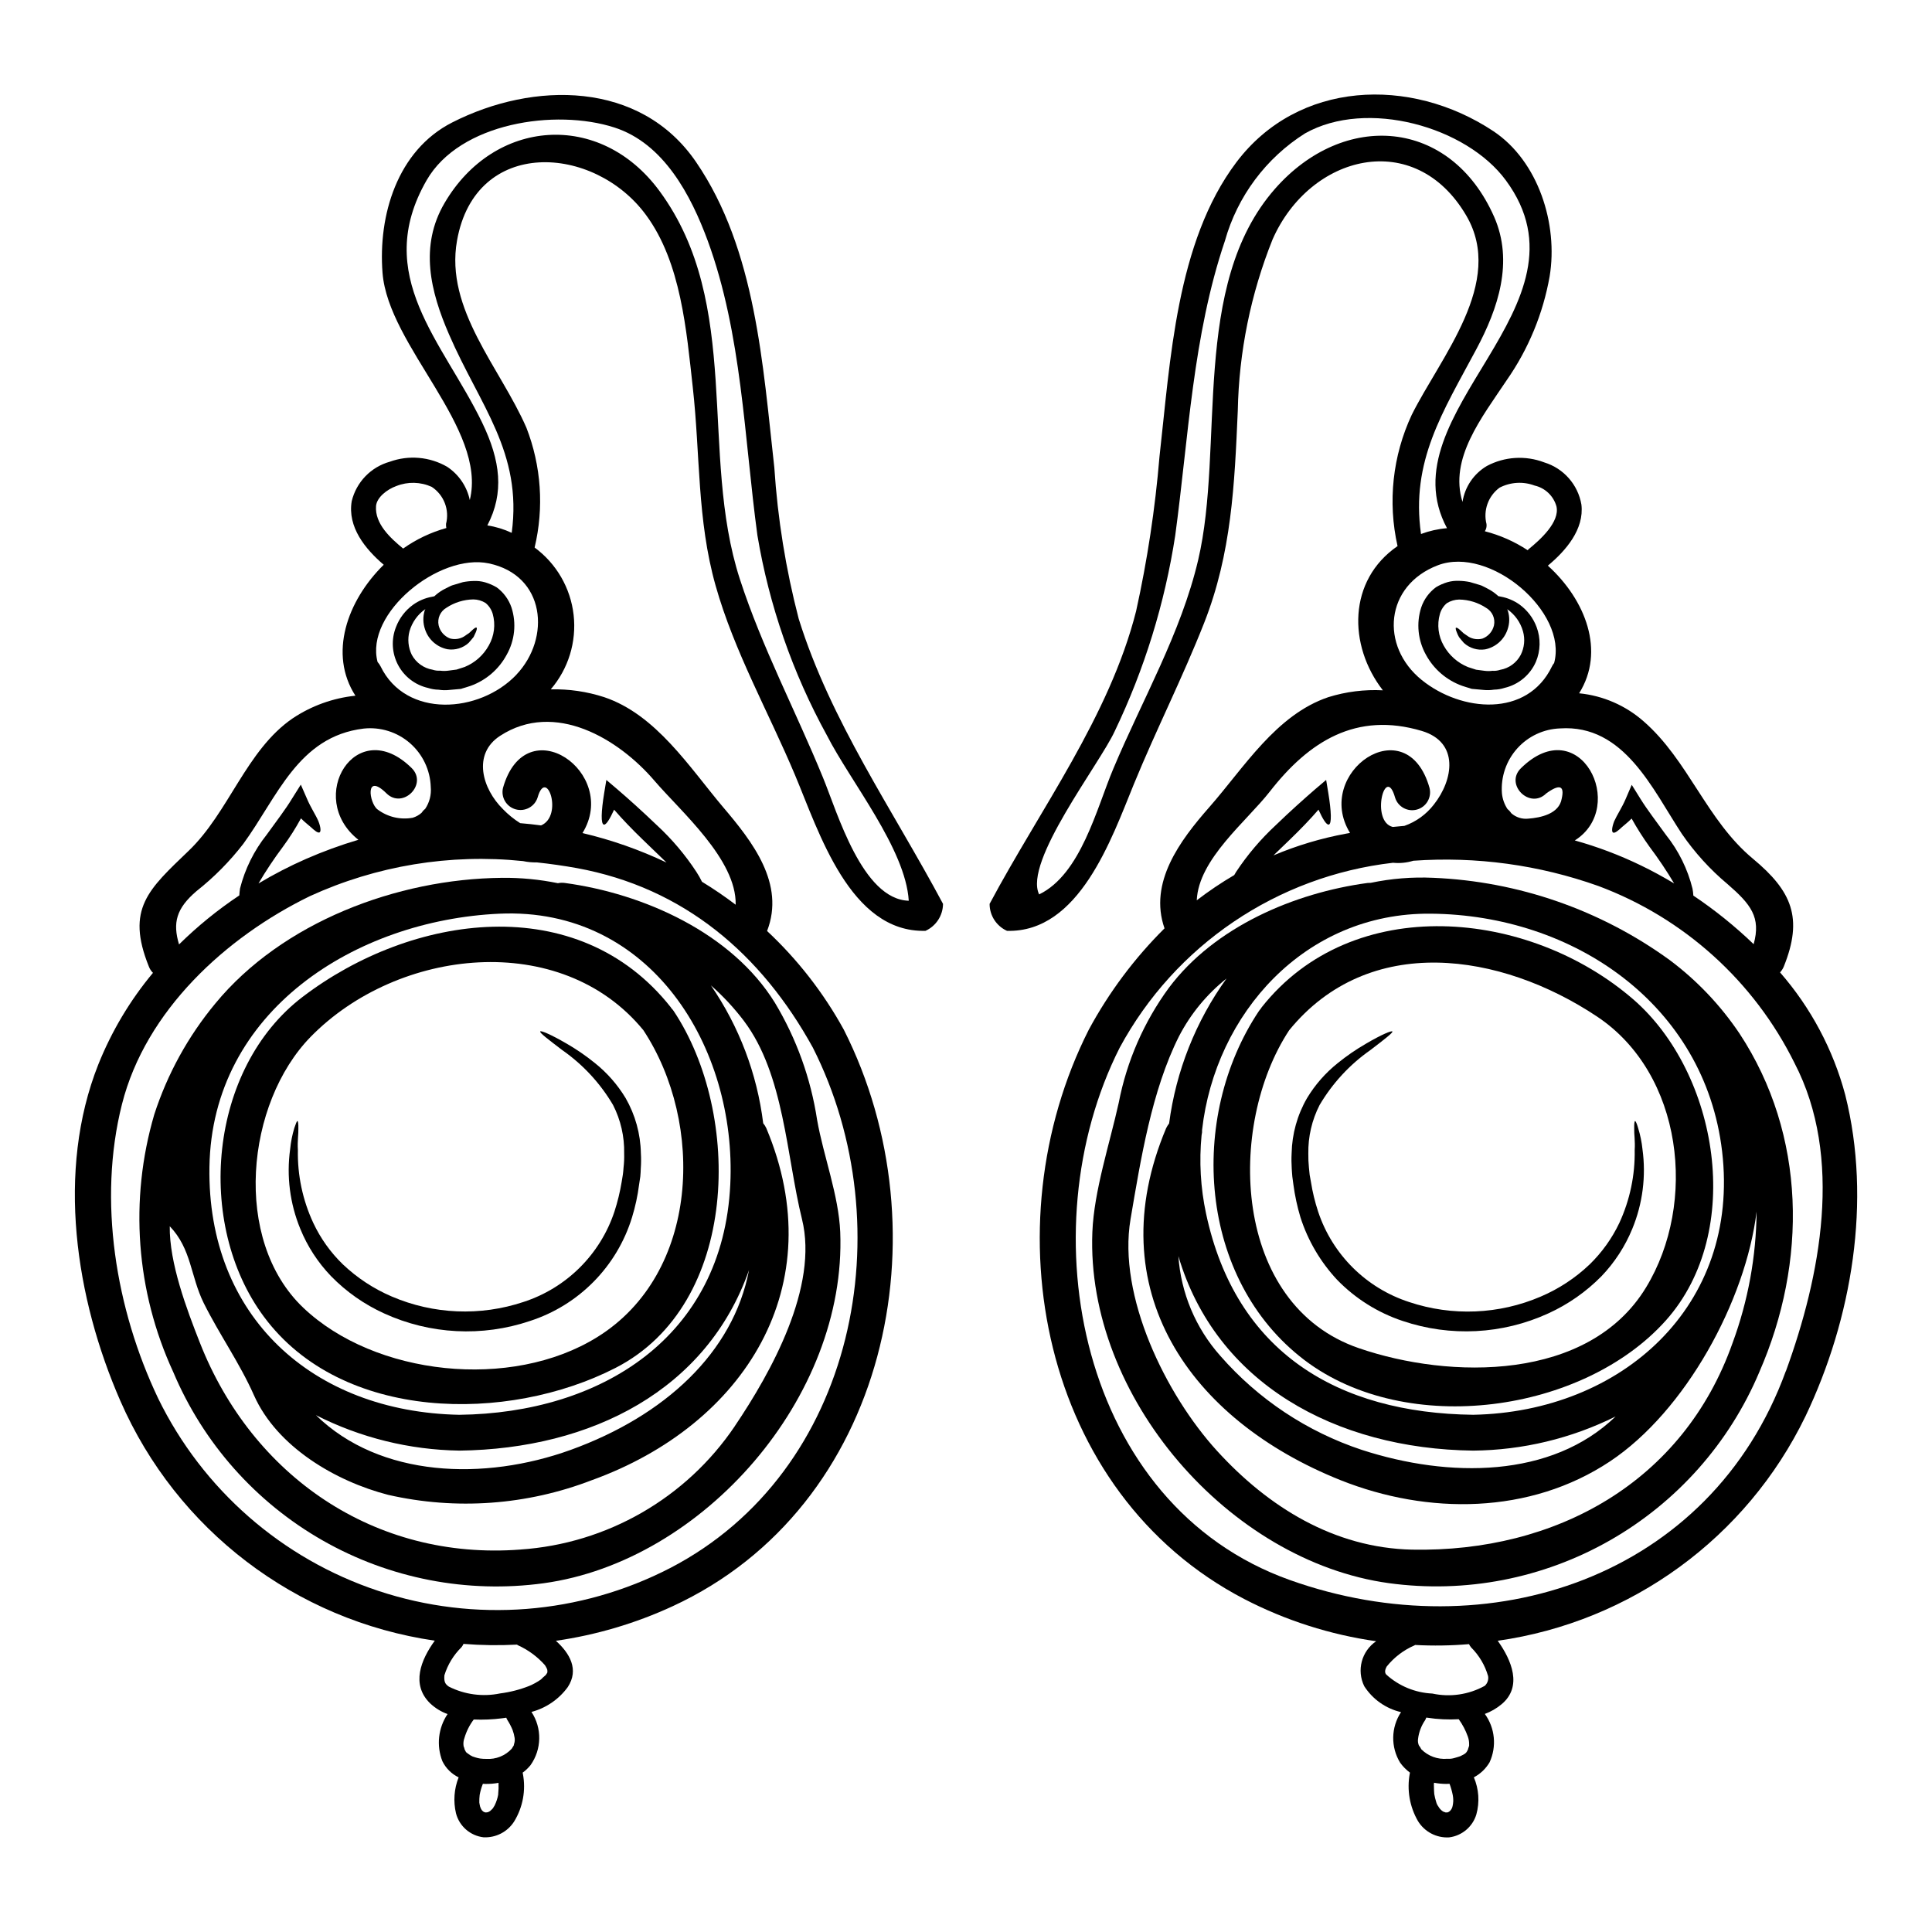 <?xml version="1.0" encoding="UTF-8"?>
<!-- The Best Svg Icon site in the world: iconSvg.co, Visit us! https://iconsvg.co -->
<svg fill="#000000" width="800px" height="800px" version="1.1" viewBox="144 144 512 512" xmlns="http://www.w3.org/2000/svg">
 <g>
  <path d="m533.08 607.55c-0.156 0.25 0.156-0.57 0.188-0.695 0.094-0.473 0.062 0.188 0.062-0.664h0.004c0.004-0.68-0.113-1.355-0.348-1.992-0.578-1.637-1.391-3.184-2.406-4.59-2.777 0.156-5.566 0.027-8.32-0.395-0.098 0.004-0.191-0.004-0.285-0.031-0.078 0.242-0.184 0.477-0.316 0.699-1.012 1.48-1.652 3.184-1.863 4.965-0.098 0.648 0.012 1.312 0.312 1.898-0.125-0.395 0.633 0.918 0.508 0.789v-0.004c1.82 1.855 4.371 2.797 6.961 2.562 0.648 0.051 1.305-0.023 1.926-0.219 0.727-0.188 1.426-0.445 1.457-0.445 1.363-0.676 1.582-0.738 2.121-1.879zm-5.852 16.766h0.348c0.031-0.031 0.094-0.031 0.156-0.062s0.062-0.031 0.094-0.031l0.289-0.188c0.031 0 0.062-0.031 0.094-0.062 0.402-0.375 0.672-0.879 0.758-1.426 0.031-0.094 0.094-0.539 0.094-0.539 0.031-0.219 0.031-0.395 0.062-0.633 0-0.316 0-0.66-0.031-0.98 0 0-0.094-0.566-0.094-0.664-0.203-1.023-0.488-2.027-0.852-3.004-0.297 0.027-0.59 0.039-0.887 0.031-1.082-0.008-2.164-0.113-3.227-0.312-0.043 0.324-0.055 0.652-0.031 0.977 0 0.598 0.062 1.801 0.094 2.023 0.121 0.707 0.293 1.406 0.508 2.09 0.105 0.43 0.301 0.832 0.566 1.184 0.305 0.551 0.738 1.02 1.266 1.359 0.094 0.031 0.219 0.094 0.348 0.125v0.004c0.09 0.043 0.188 0.078 0.289 0.094 0.031-0.004 0.066 0.008 0.094 0.031zm105.78-190.16c7.059 28.059 1.801 59.32-10.566 85.23h-0.004c-15.598 32.137-46.156 54.414-81.527 59.434 3.668 5.117 6.644 12.148 1.012 16.832v-0.004c-1.32 1.102-2.816 1.965-4.426 2.562 2.703 3.731 3.184 8.629 1.262 12.812-0.992 1.691-2.438 3.074-4.172 3.988 1.332 3.109 1.566 6.578 0.66 9.84-0.992 3.269-3.816 5.648-7.211 6.074-3.359 0.199-6.551-1.484-8.289-4.367-2.172-3.781-2.934-8.207-2.152-12.496 0-0.094 0.062-0.191 0.062-0.289-0.992-0.734-1.867-1.621-2.594-2.625-2.539-4.133-2.453-9.363 0.223-13.414-4.016-0.934-7.512-3.394-9.742-6.863-2.07-4.203-0.727-9.289 3.148-11.926-12.188-1.73-23.996-5.508-34.93-11.172-53.977-28.039-67.516-98.914-41.223-150.89 5.336-9.891 12.098-18.938 20.07-26.859-4.238-12.113 4.078-23.254 11.863-32.109 9.207-10.473 17.684-24.488 31.574-29.168h0.004c4.664-1.449 9.547-2.059 14.422-1.805-9.27-11.961-9.27-29.168 3.891-38.219-2.641-11.695-1.312-23.941 3.766-34.801 7.656-15.352 24.797-35.082 14.457-52.77-13.633-23.312-41.441-16.195-51.344 6.297-5.793 14.449-8.918 29.832-9.219 45.398-0.855 19.586-1.645 37.785-8.922 56.25-5.699 14.492-12.727 28.328-18.629 42.738-5.902 14.41-14.457 39.359-33.598 38.852v0.004c-2.816-1.266-4.625-4.066-4.621-7.152 13.383-25.121 31.73-49.637 38.82-77.57 2.981-13.492 5.051-27.168 6.199-40.938 2.879-25.344 4.398-56.82 20.371-78.016 16.328-21.648 46.051-22.875 68.094-8.266 11.988 7.969 17.207 24.707 14.934 38.469v0.004c-1.738 9.863-5.606 19.234-11.328 27.457-6.691 10.027-15.352 20.859-11.77 32.336 0.621-3.981 2.988-7.477 6.457-9.523 4.695-2.504 10.246-2.848 15.215-0.949 5.125 1.57 8.93 5.887 9.84 11.168 0.789 6.582-4.176 12.277-8.891 16.195 10.059 9.113 15.25 22.715 8.289 33.82v0.004c6.316 0.625 12.277 3.215 17.051 7.398 11.926 10.379 16.703 26.23 29.012 36.449 10.281 8.543 13.383 15.66 8.164 28.598-0.238 0.559-0.57 1.074-0.984 1.52 8.164 9.359 14.078 20.465 17.281 32.465zm-15.723 73.211c9.176-25.191 15.285-56.629 2.277-81.652v-0.004c-10.73-21.68-29.316-38.457-51.98-46.914-15.707-5.598-32.406-7.875-49.039-6.691-1.738 0.535-3.566 0.719-5.375 0.535-30.703 3.523-57.75 21.82-72.441 49.016-24.516 48.5-10.691 121.2 45.113 141.07 52.586 18.734 111.46-0.598 131.42-55.363zm-8.543-113.16c1.969-7.117-0.727-10.535-6.926-15.914h-0.004c-4.621-3.867-8.691-8.348-12.102-13.312-7.75-11.77-15.281-29.074-32.273-27.945h-0.004c-4.348 0.156-8.445 2.074-11.352 5.312-2.906 3.242-4.371 7.523-4.055 11.863 0.141 1.504 0.652 2.949 1.484 4.207 0.387 0.305 0.719 0.668 0.98 1.078 1.234 1.105 2.883 1.633 4.527 1.453 3.289-0.25 8.195-1.262 8.855-5.312 0.789-3.449-0.566-3.938-4.113-1.363-4.363 4.301-11.07-2.406-6.691-6.691 15.566-15.312 28.441 10.234 14.27 19.141 6.019 1.676 11.875 3.891 17.496 6.613 2.977 1.426 5.902 3.039 8.828 4.777-1.996-3.352-4.172-6.594-6.519-9.715-1.723-2.398-3.309-4.894-4.746-7.477-0.98 1.012-1.867 1.645-2.531 2.246-1.105 1.043-1.898 1.645-2.34 1.488s-0.414-1.266 0.25-3.008c0.727-1.645 2.086-3.668 3.039-5.902l1.613-3.762 2.34 3.762c1.707 2.754 4.113 5.883 6.738 9.52h0.004c3.34 4.184 5.738 9.043 7.023 14.238 0.117 0.605 0.191 1.223 0.223 1.836 5.688 3.812 11.027 8.113 15.965 12.859zm-59.602-104.7c3.07-2.5 8.266-7.184 7.34-11.297-0.77-2.769-2.992-4.894-5.793-5.535-3.039-1.137-6.422-0.93-9.301 0.57-3 2.219-4.363 6.031-3.445 9.648 0.082 0.664-0.074 1.34-0.445 1.898 4.039 1.035 7.875 2.734 11.359 5.027 0.074-0.086 0.168-0.211 0.262-0.305zm6.719 30.207c3.668-13.539-17.02-31.16-30.816-25.91-14.016 5.344-15.406 21.387-4.269 30.402 10.504 8.48 27.945 10.027 34.516-3.606 0.145-0.32 0.34-0.621 0.57-0.887zm-28.379-35.719c-16.531-30.75 40.18-58.812 15.598-92.188-10.473-14.27-36.887-21.672-53.215-12.465l0.004-0.004c-10.371 6.543-17.945 16.699-21.258 28.508-8.508 25.152-9.621 51.914-13.16 78.051-2.766 17.988-8.168 35.473-16.039 51.883-3.988 8.699-24.234 34.637-20.027 43.246 11.07-5.375 15.215-22.777 19.645-33.277 7.66-18.254 17.941-35.941 22.496-55.336 7.086-30.18-2.117-72.766 20.344-98.355 18.25-20.785 46.504-18.793 58.082 7.371 5.25 11.926 1.074 24.328-4.723 35.148-8.855 16.609-17.398 29.609-14.645 48.941v-0.004c2.215-0.828 4.539-1.348 6.894-1.539zm9.934 306.82h0.004c0.754-0.648 1.113-1.645 0.945-2.625-0.828-2.887-2.387-5.512-4.519-7.625-0.215-0.262-0.395-0.547-0.539-0.855-4.758 0.406-9.535 0.48-14.301 0.223-0.035 0.039-0.078 0.07-0.125 0.094-2.879 1.238-5.41 3.16-7.375 5.602-0.633 1.105-0.477 1.77-0.125 2.148 3.359 3.043 7.676 4.824 12.203 5.031 4.703 1.016 9.613 0.301 13.832-2.012zm-13.434-233.59c5.188-6.551 6.801-16.531-3.195-19.52-17.34-5.16-29.867 2.719-40.273 16.07-6.168 7.906-18.895 17.906-19.359 28.82h-0.004c3.168-2.434 6.488-4.672 9.934-6.691 0.156-0.285 0.316-0.566 0.504-0.855 2.988-4.516 6.504-8.656 10.473-12.34 3.891-3.762 7.562-7.023 10.438-9.52l2.945-2.5 0.566 3.418c0.824 5.031 0.922 8.266 0.129 8.414-0.602 0.125-1.574-1.391-2.723-3.957-2.148 2.5-4.773 5.223-7.625 7.973-1.52 1.457-2.941 2.812-4.301 4.144v0.004c6.184-2.613 12.637-4.543 19.238-5.758l1.043-0.188c-9.805-15.977 15.027-33.348 21.07-11.926l-0.004-0.004c0.633 2.5-0.848 5.047-3.332 5.734-2.484 0.688-5.062-0.734-5.805-3.203-2.566-9.055-6.582 6.356-0.602 7.812l3.07-0.285-0.004 0.004c3.098-1.086 5.812-3.051 7.816-5.648z"/>
  <path d="m604.96 417.85c17.777 26.988 18 60.648 5.281 89.742h0.004c-7.934 18.824-21.852 34.508-39.598 44.625-17.746 10.117-38.332 14.102-58.57 11.336-42.332-5.805-80.328-49.367-78.59-93.027 0.441-10.977 4.617-23.508 6.992-34.293 2.129-11.027 6.676-21.441 13.32-30.496 12.113-16.137 33.219-25.121 52.645-27.746 0.273-0.027 0.547-0.035 0.82-0.031 5.449-1.145 11.02-1.59 16.578-1.332 22.555 0.945 44.332 8.516 62.609 21.77 7.219 5.394 13.477 11.973 18.508 19.453zm-1.805 82.035c4.106-11.148 6.258-22.918 6.359-34.797-2.879 23.617-18.82 52.895-38.879 66.215-21.199 14.078-48.246 14.168-71.344 4.969-40.016-15.977-64.219-50.59-46.254-93.285 0.219-0.449 0.484-0.871 0.789-1.266 1.82-13.863 7.047-27.059 15.215-38.406-5.227 4.164-9.52 9.379-12.594 15.312-7.242 14.395-10.156 32.668-12.844 48.469-3.449 20.371 9.332 46.477 22.902 61.375 13.57 14.898 31.035 25.754 51.695 26.199 38.133 0.738 71.906-17.867 84.953-54.785zm-68.746 19.047c39.23-0.758 70.805-28.734 65.965-69.82-4.586-38.82-39.262-62.672-77.223-62.977-33.379-0.316-57.105 26.543-60.586 57.297h-0.004c0.031 0.469-0.012 0.938-0.129 1.391-0.676 6.949-0.277 13.957 1.184 20.785 7.836 36.746 34.852 52.883 70.793 53.324zm37.742 0.445c-11.734 5.836-24.641 8.934-37.742 9.051-36.57-0.449-68.207-17.91-78.125-51.543 0.672 9.793 4.578 19.086 11.102 26.418 10.047 11.512 23 20.121 37.508 24.93 23.062 7.496 50.27 7.555 67.258-8.855z"/>
  <path d="m576.87 408.87c22.461 19.52 29.641 61.438 8.637 85.02-21.828 24.484-68.59 31.191-95.824 10.535-28.125-21.387-30.91-64.223-12.055-92.496h-0.004c0.176-0.254 0.367-0.496 0.57-0.73 0.059-0.078 0.113-0.164 0.156-0.25 24.141-30.551 70.824-26.062 98.52-2.078zm3.352 76.309c13.633-22.398 9.809-56.602-12.988-71.785-25.5-16.988-60.43-22.336-81.594 3.637-16.641 25.312-15.121 72.734 18.477 84.25 24.129 8.289 60.953 8.859 76.105-16.102z"/>
  <path d="m579.27 448.54c0.984 7.144 0.059 14.426-2.691 21.098-1.91 4.66-4.68 8.922-8.16 12.562-4.059 4.129-8.844 7.473-14.113 9.871-12.141 5.555-25.941 6.269-38.59 1.996-6.598-2.195-12.566-5.949-17.402-10.945-4.402-4.727-7.711-10.363-9.68-16.512-0.852-2.832-1.477-5.731-1.867-8.66l-0.285-2.117c-0.094-0.855-0.094-1.395-0.156-2.09-0.09-1.371-0.102-2.742-0.031-4.113 0.105-5.141 1.508-10.168 4.082-14.617 2.137-3.547 4.891-6.684 8.125-9.27 2.359-1.91 4.867-3.637 7.5-5.156 4.269-2.5 6.805-3.516 6.996-3.227 0.188 0.289-1.996 1.992-5.852 4.938h-0.004c-5.473 3.836-10.055 8.805-13.445 14.562-2.027 3.973-3.051 8.383-2.977 12.844-0.02 1.246 0.031 2.492 0.16 3.734 0.062 0.633 0.125 1.422 0.191 1.898l0.348 1.93v-0.004c0.418 2.656 1.055 5.269 1.895 7.82 3.769 11.379 12.734 20.281 24.141 23.977 11.406 3.809 23.816 3.293 34.863-1.453 4.789-2.039 9.172-4.922 12.941-8.512 3.254-3.164 5.922-6.879 7.871-10.98 2.805-6.059 4.199-12.68 4.078-19.359 0.16-2.363-0.188-4.328-0.125-5.633-0.031-1.297 0.062-1.992 0.223-2.023s0.473 0.664 0.824 1.867h-0.004c0.566 1.816 0.945 3.684 1.145 5.574z"/>
  <path d="m551.21 310.16c1.125 2.988 1.059 6.297-0.188 9.238-1.523 3.473-4.594 6.027-8.289 6.894-0.91 0.297-1.859 0.457-2.816 0.473-0.941 0.148-1.898 0.172-2.848 0.066-0.918-0.066-1.867-0.16-2.812-0.254h-0.094l-0.395-0.094-0.16-0.062-0.285-0.094-0.633-0.188-1.23-0.395-0.004-0.004c-4.082-1.469-7.481-4.387-9.555-8.195-2.144-3.832-2.606-8.379-1.266-12.559 0.727-2.156 2.102-4.035 3.938-5.379 0.953-0.566 1.973-1.012 3.035-1.328 1.008-0.285 2.055-0.398 3.102-0.348 0.945 0.023 1.887 0.129 2.812 0.316l2.562 0.758 0.289 0.094 0.094 0.031 0.25 0.098 0.125 0.062 0.508 0.25 0.98 0.508v0.004c0.781 0.402 1.516 0.891 2.188 1.453 0.188 0.16 0.395 0.32 0.535 0.477 0.219 0.062 0.414 0.062 0.633 0.125 1.812 0.328 3.531 1.055 5.031 2.121 2.043 1.496 3.606 3.559 4.492 5.93zm-4.207 7.398c0.98-1.938 1.195-4.172 0.602-6.262-0.668-2.379-2.144-4.445-4.176-5.852 0.031 0.125 0.125 0.25 0.156 0.395l0.004-0.004c0.52 1.621 0.496 3.363-0.066 4.969-0.891 2.703-3.16 4.719-5.945 5.285-2.039 0.316-4.113-0.312-5.633-1.707-0.504-0.57-0.949-1.109-1.297-1.551h0.004c-0.238-0.414-0.441-0.852-0.605-1.301-0.285-0.727-0.348-1.105-0.188-1.18 0.156-0.074 0.539 0.125 1.074 0.602 0.25 0.219 0.539 0.504 0.918 0.855 0.395 0.285 0.855 0.566 1.332 0.918h-0.004c1.117 0.656 2.449 0.84 3.703 0.504 1.523-0.586 2.664-1.891 3.035-3.481 0.395-1.832-0.438-3.707-2.059-4.648-2.129-1.41-4.621-2.18-7.176-2.215-1.145 0.023-2.258 0.348-3.231 0.945-0.898 0.75-1.547 1.754-1.863 2.879-0.809 2.816-0.441 5.844 1.012 8.387 1.434 2.574 3.707 4.582 6.438 5.688 0.691 0.223 1.422 0.477 2.148 0.695 0.727 0.094 1.488 0.188 2.215 0.289h0.004c0.699 0.094 1.414 0.094 2.117 0 0.684 0.051 1.375-0.035 2.027-0.254 2.332-0.402 4.348-1.863 5.453-3.957z"/>
  <path d="m266.86 606.76c0.121 0.285 0.215 0.582 0.281 0.887 0.445 0.789 0.188 0.57 0.855 1.074l0.031 0.031c0.02 0.016 0.039 0.027 0.062 0.031 0.156 0.098 0.508 0.352 0.57 0.395 0.219 0.094 0.395 0.219 0.602 0.316l0.004-0.004c0.266 0.07 0.527 0.156 0.785 0.258 0.395 0.121 0.797 0.219 1.203 0.281 0.535 0.07 1.074 0.102 1.617 0.094 2.535 0.168 5.012-0.82 6.738-2.688 0.062-0.125 0.348-0.57 0.395-0.633 0.223-0.441 0.031 0.219 0.223-0.602 0.184-0.527 0.238-1.094 0.156-1.645-0.109-0.715-0.293-1.41-0.539-2.086-0.367-0.895-0.809-1.75-1.328-2.562-0.141-0.219-0.258-0.453-0.348-0.699-0.395 0.062-0.758 0.125-1.137 0.156v0.004c-2.481 0.312-4.984 0.422-7.481 0.316-1.113 1.469-1.949 3.133-2.469 4.902-0.262 0.691-0.336 1.441-0.223 2.172zm127.05-223.23c-0.023 3.086-1.836 5.879-4.648 7.152-20.027 0.535-28.285-26.371-34.547-41.223-6.996-16.672-16.137-32.777-21.074-50.27s-4.047-34.637-6.043-52.52c-1.676-14.996-3.098-33.062-12.371-45.656-13.73-18.758-45.242-20.754-50.109 6.738-3.258 18.223 11.512 33.789 18.383 49.594v-0.004c3.938 10.121 4.699 21.199 2.18 31.762 5.781 4.258 9.527 10.73 10.336 17.859 0.809 7.133-1.387 14.281-6.062 19.727 4.793-0.117 9.574 0.578 14.141 2.059 13.777 4.617 22.621 18.602 31.543 29.168 7.812 9.176 16.484 20.309 11.645 32.809 8.121 7.59 14.988 16.418 20.34 26.16 27.078 53.57 11.676 126.47-45.398 152.8-9.805 4.527-20.219 7.609-30.91 9.145 3.668 3.289 6.199 7.625 3.148 12.273-2.356 3.231-5.754 5.555-9.617 6.578 2.836 4.305 2.734 9.91-0.254 14.113-0.605 0.75-1.309 1.418-2.09 1.988 0.008 0.09 0.027 0.176 0.062 0.258 0.844 4.383 0.008 8.922-2.336 12.719-1.762 2.734-4.852 4.316-8.102 4.144-3.496-0.414-6.383-2.926-7.277-6.332-0.754-3.18-0.512-6.516 0.695-9.551-1.871-0.898-3.387-2.406-4.301-4.269-1.629-4.137-1.121-8.809 1.363-12.5-1.719-0.625-3.293-1.594-4.621-2.848-5.117-5-2.438-11.543 1.234-16.605-36.883-5.363-68.383-29.383-83.316-63.527-11.895-27.211-17.051-60.949-5.856-89.156 3.527-8.809 8.414-17.008 14.492-24.297-0.473-0.465-0.84-1.027-1.078-1.645-6.199-15.352-0.062-20.5 10.535-30.699 10.66-10.191 15.281-26.703 27.586-35.117h0.004c4.969-3.316 10.668-5.367 16.605-5.984-7.148-11.07-2.211-25.152 7.5-34.703-4.898-4.176-9.648-9.996-8.477-16.863 0.602-2.481 1.852-4.754 3.625-6.59 1.773-1.836 4.008-3.164 6.465-3.852 5.012-1.812 10.566-1.328 15.184 1.332 3.086 2.035 5.246 5.207 6.016 8.824 4.68-19.043-21.609-40.715-23.129-60.223-1.18-15.156 3.859-32.398 18.445-39.832 21.547-10.977 49.895-11.137 64.664 10.504 15.852 23.188 17.684 53.922 20.723 80.957 0.879 13.523 3.043 26.938 6.457 40.051 8.445 27.148 24.992 50.699 38.246 75.555zm-9.078-0.824c-0.855-13.777-15.441-31.57-21.703-43.848-9.074-16.504-15.301-34.422-18.41-53-3.516-25.91-4.082-53.277-13.16-78.051-4.43-12.02-11.645-25.812-24.742-30.02-15.566-5.023-40.973-1.32-49.766 14-14.492 25.266 4.332 42.73 14.711 64.184 4.898 10.125 5.902 18.633 1.391 27.27 2.234 0.34 4.41 1.004 6.457 1.965 2.879-21.355-8.477-33.789-16.609-52.582-4.938-11.359-7.906-23.379-1.18-34.832 13.062-22.332 41.191-24.676 57.008-3.098 22.02 30.023 10.438 69.441 21.227 102.73 5.902 18.191 14.84 35.031 22.043 52.645 3.816 9.258 10.426 32.289 22.734 32.637zm-63.242 176.85c49.258-25.562 61.879-90.32 37.836-137.91-13.664-24.797-34.168-42.395-62.512-47.582-3.516-0.633-7.086-1.137-10.664-1.52-1.223 0.027-2.441-0.09-3.641-0.344-19.324-2.004-38.836 1.207-56.5 9.297-22.211 10.824-43.531 30.305-49.797 55.18-6.418 25.465-1.641 54.316 9.59 77.891l-0.004-0.004c11.801 24.176 32.848 42.578 58.383 51.043 25.531 8.465 53.402 6.285 77.309-6.055zm17.371-175.8c0.25-11.992-14.523-24.68-21.516-32.844-9.488-11.102-26.414-21.352-40.934-11.895-7.402 4.84-4.68 14.047 0.789 19.426h-0.004c1.367 1.414 2.898 2.656 4.559 3.703 1.867 0.156 3.699 0.348 5.535 0.598 5.981-2.531 1.426-15.656-0.918-7.398-0.777 2.438-3.34 3.82-5.805 3.141-2.465-0.68-3.953-3.18-3.371-5.672 6.074-21.418 30.91-4.019 21.07 11.957 7.68 1.809 15.148 4.43 22.273 7.816-1.93-1.836-4.019-3.891-6.266-6.043-2.848-2.754-5.473-5.477-7.625-7.973-1.18 2.566-2.117 4.082-2.719 3.957-0.824-0.156-0.727-3.387 0.094-8.414l0.57-3.418 2.941 2.5c2.914 2.5 6.551 5.758 10.473 9.52v-0.004c3.969 3.672 7.477 7.816 10.438 12.34 0.555 0.844 1.051 1.719 1.488 2.625 3.078 1.875 6.055 3.902 8.922 6.078zm-50.352 204.18c0.535-0.824 0.473-0.57 0.441-1.266 0-0.156 0.062 0.031-0.156-0.539-0.004-0.023-0.016-0.047-0.035-0.062 0.004-0.043-0.008-0.09-0.031-0.125v0.062c-0.125-0.188-0.316-0.633-0.395-0.695l0.004-0.004c-2-2.262-4.457-4.074-7.211-5.312-0.062-0.031-0.125-0.094-0.219-0.156h-0.004c-4.723 0.25-9.453 0.188-14.168-0.191-0.141 0.32-0.32 0.617-0.539 0.887-2.102 2.066-3.656 4.621-4.523 7.434-0.129 1.676 0.156 2.305 1.18 3.004 4.191 2.117 8.977 2.754 13.574 1.805 2.633-0.336 5.215-0.996 7.684-1.969 1.113-0.461 2.168-1.043 3.152-1.738 0.379-0.395 0.781-0.762 1.203-1.109 0.004-0.02 0.023-0.031 0.043-0.023zm-7.754-265.15c9.176-9.684 7.723-26.324-7.336-29.484-13.16-2.754-32.875 13.223-29.457 26.133 0.305 0.344 0.57 0.727 0.785 1.137 6.695 13.859 26.25 12.516 36.023 2.215zm-4.836 296.75v0.004c0.109-1.02 0.141-2.043 0.094-3.066-1.18 0.215-2.379 0.312-3.578 0.281-0.188 0-0.395-0.031-0.566-0.031-0.391 0.957-0.676 1.953-0.855 2.973-0.078 0.66-0.109 1.328-0.094 1.996 0.043 0.176 0.074 0.355 0.094 0.535 0.027 0.191 0.07 0.383 0.125 0.57 0.031 0.094 0.156 0.352 0.188 0.445h0.004c0.031 0.129 0.094 0.25 0.188 0.344 0 0.062 0.062 0.125 0.129 0.188l0.285 0.289c0.031 0.031 0.031 0 0.062 0.031l0.25 0.125c0.094 0.031 0.156 0.062 0.254 0.094s0.395-0.031 0.473-0.031l0.004 0.004c0.059-0.027 0.125-0.039 0.188-0.031 0.074-0.039 0.148-0.07 0.227-0.094 0.125-0.062 0.25-0.125 0.395-0.219l0.062-0.066c0.188-0.156 0.395-0.348 0.539-0.504v-0.004c0.035-0.059 0.078-0.109 0.125-0.156 0.031 0 0.031 0 0.031-0.031 0.164-0.234 0.312-0.477 0.445-0.73 0.449-0.922 0.77-1.902 0.949-2.91zm-13.828-336.65v0.004c0.988-3.766-0.539-7.738-3.793-9.871-2.957-1.336-6.324-1.418-9.34-0.223-2.5 0.887-5.219 3.039-5.406 5.312-0.348 4.684 3.793 8.477 7.184 11.266 3.473-2.457 7.348-4.301 11.449-5.441-0.078-0.344-0.105-0.695-0.078-1.043zm-5.523 75.488c1.148-1.699 1.676-3.746 1.488-5.789-0.133-4.481-2.133-8.703-5.512-11.648-3.383-2.941-7.84-4.34-12.297-3.852-17.371 2.117-22.828 18.16-31.883 30.559-3.598 4.652-7.754 8.852-12.371 12.496-5.406 4.621-6.356 8.414-4.648 14.141v0.004c4.902-4.828 10.25-9.176 15.977-12.992 0.031-0.57 0.094-1.203 0.188-1.84v0.004c1.316-5.191 3.719-10.047 7.055-14.238 2.625-3.637 5.031-6.769 6.691-9.52l2.363-3.762 1.645 3.762c0.949 2.246 2.309 4.269 3.008 5.902 0.691 1.738 0.691 2.852 0.285 3.008-0.477 0.156-1.23-0.445-2.363-1.488-0.664-0.602-1.551-1.234-2.531-2.246h-0.004c-1.41 2.598-2.996 5.094-4.746 7.477-2.352 3.137-4.527 6.398-6.512 9.777 4.066-2.434 8.281-4.609 12.621-6.516 4.512-1.973 9.137-3.66 13.855-5.062-14.141-11.137-0.598-33.504 14.109-19.016 4.363 4.301-2.344 11.02-6.691 6.691-5.758-5.66-4.555 2.594-2.363 4.269h0.004c2.66 2.016 6.047 2.82 9.332 2.219 0.863-0.258 1.664-0.699 2.34-1.297 0.258-0.398 0.582-0.754 0.961-1.043z"/>
  <path d="m366.67 470.53c1.738 43.66-36.254 87.223-78.586 93.043-20.238 2.766-40.824-1.219-58.57-11.336-17.75-10.117-31.664-25.801-39.598-44.625-9.887-21.398-11.676-45.656-5.031-68.273 3.481-10.734 8.965-20.707 16.168-29.391 17.711-21.516 48.152-33.062 75.965-33.312v-0.004c4.981-0.051 9.957 0.426 14.836 1.426 0.605-0.133 1.227-0.152 1.836-0.062 20.816 2.812 44.199 13.191 55.68 31.762v0.004c5.707 9.508 9.5 20.039 11.168 31.004 1.707 9.676 5.719 19.961 6.133 29.766zm-27.945 51.414c9.68-14.332 22.238-36.953 17.809-54.859-4.144-16.766-4.684-38.312-15.379-52.52h0.004c-2.598-3.43-5.531-6.59-8.762-9.426 7.484 10.891 12.238 23.426 13.859 36.539 0.332 0.391 0.609 0.828 0.82 1.297 17.523 41.668-5.664 78.617-46.223 93.285v-0.004c-17.215 6.644-36.016 7.996-54.004 3.891-13.953-3.606-29.453-12.719-35.531-26.352-3.762-8.508-9.176-16.137-13.32-24.453-3.543-7.184-3.223-14.332-9.012-20.375-0.129 9.715 4.461 21.926 8 30.91 13.828 35.148 46.188 57.738 84.945 54.766l0.004-0.004c22.961-1.562 43.918-13.625 56.801-32.695zm-1.191-64.082c1.738-36.254-21.039-73.555-61.215-71.723-38.062 1.738-76.18 25.723-76.816 67.137-0.637 39.559 27.309 64.898 66.215 65.66 37.395-0.441 69.887-20.406 71.816-61.074zm-42.297 70.375c24.895-9.016 43.086-25.754 47.262-47.676-11.102 31.73-41.637 47.426-76.785 47.867l0.004-0.004c-13.215-0.199-26.211-3.414-37.996-9.395 16.988 16.609 44.672 17.465 67.516 9.207z"/>
  <path d="m322.54 411.94c18.105 27.18 17.559 77.73-15.469 94.594-28.504 14.586-72.449 14.332-93.141-13.602-18.281-24.613-14.645-65.805 10.316-84.785 28.852-21.961 72.859-28.441 97.535 2.812h-0.004c0.047 0.086 0.098 0.172 0.16 0.25 0.223 0.223 0.426 0.465 0.602 0.73zm-20.25 86.398c27.16-16.863 28.473-56.66 12.203-81.336-21.828-26.641-65.047-21.859-88.168 1.77-17.145 17.559-20.859 53.848-1.93 71.816 18.934 17.969 55.055 21.953 77.895 7.75z"/>
  <path d="m313.84 449.62c0.082 1.367 0.074 2.742-0.031 4.113-0.031 0.695-0.031 1.234-0.125 2.09l-0.32 2.117c-0.375 2.934-0.996 5.832-1.867 8.66-3.988 13.023-14.086 23.277-27.047 27.473-12.66 4.273-26.473 3.559-38.629-1.992-5.266-2.387-10.039-5.734-14.078-9.871-3.496-3.633-6.266-7.894-8.164-12.562-2.746-6.672-3.676-13.953-2.688-21.098 0.184-1.898 0.555-3.777 1.105-5.602 0.395-1.18 0.664-1.867 0.824-1.867 0.156 0 0.285 0.727 0.25 2.023 0.062 1.301-0.285 3.258-0.125 5.633-0.137 6.68 1.258 13.301 4.082 19.355 1.926 4.106 4.582 7.828 7.844 10.98 3.773 3.582 8.156 6.465 12.941 8.512 11.062 4.746 23.48 5.262 34.898 1.453 11.402-3.691 20.367-12.598 24.133-23.977 0.828-2.559 1.465-5.168 1.902-7.82l0.316-1.93c0.094-0.477 0.125-1.262 0.188-1.898v0.004c0.145-1.238 0.199-2.488 0.16-3.734 0.098-4.461-0.914-8.871-2.941-12.844-3.394-5.766-7.992-10.734-13.48-14.562-3.859-2.945-6.043-4.59-5.82-4.938 0.156-0.289 2.688 0.727 6.992 3.227 2.633 1.52 5.141 3.242 7.496 5.156 3.242 2.586 5.992 5.723 8.133 9.27 2.562 4.457 3.957 9.488 4.051 14.629z"/>
  <path d="m288.61 587.93c-0.016 0-0.031 0.016-0.031 0.031v-0.031z"/>
  <path d="m279.55 305c1.348 4.184 0.875 8.738-1.297 12.559-2.059 3.809-5.449 6.727-9.52 8.195l-1.234 0.395-0.629 0.188-0.32 0.094-0.156 0.062-0.395 0.094h-0.094c-0.953 0.094-1.902 0.188-2.852 0.254v0.004c-0.938 0.105-1.887 0.082-2.816-0.066-0.957-0.016-1.906-0.176-2.816-0.473-3.418-0.781-6.32-3.019-7.949-6.121-1.629-3.102-1.824-6.762-0.531-10.016 0.902-2.367 2.477-4.422 4.527-5.906 1.496-1.074 3.215-1.797 5.031-2.121 0.219-0.062 0.395-0.062 0.598-0.125 0.191-0.156 0.352-0.316 0.539-0.477 0.672-0.562 1.406-1.051 2.184-1.453l1.012-0.508 0.504-0.25 0.129-0.062 0.25-0.098 0.062-0.031 0.316-0.094c0.824-0.25 1.676-0.504 2.531-0.758v-0.004c0.941-0.188 1.895-0.293 2.852-0.316 1.035-0.051 2.07 0.066 3.066 0.348 1.074 0.316 2.106 0.762 3.07 1.328 1.832 1.34 3.207 3.211 3.938 5.359zm-6.019 10.062c1.457-2.543 1.836-5.562 1.043-8.387-0.328-1.129-0.992-2.133-1.898-2.879-0.969-0.605-2.086-0.934-3.227-0.945-2.547 0.039-5.027 0.809-7.152 2.215-1.617 0.941-2.445 2.816-2.055 4.648 0.359 1.586 1.484 2.891 3.004 3.481 1.25 0.34 2.59 0.16 3.703-0.504 0.473-0.352 0.949-0.633 1.359-0.918 0.352-0.352 0.664-0.633 0.918-0.855 0.539-0.477 0.891-0.695 1.047-0.602s0.125 0.473-0.156 1.18c-0.16 0.352-0.352 0.789-0.602 1.301-0.352 0.441-0.789 0.98-1.301 1.551-1.52 1.395-3.594 2.023-5.629 1.707-2.797-0.555-5.07-2.578-5.953-5.285-0.551-1.605-0.586-3.344-0.094-4.969l0.191-0.395v0.004c-2.031 1.41-3.516 3.477-4.207 5.852-0.559 2.09-0.348 4.312 0.598 6.262 1.129 2.098 3.164 3.559 5.512 3.957 0.641 0.215 1.316 0.301 1.992 0.254 0.715 0.094 1.438 0.094 2.152 0l2.211-0.289c0.727-0.219 1.426-0.473 2.152-0.695 2.719-1.109 4.973-3.117 6.391-5.688z"/>
 </g>
</svg>